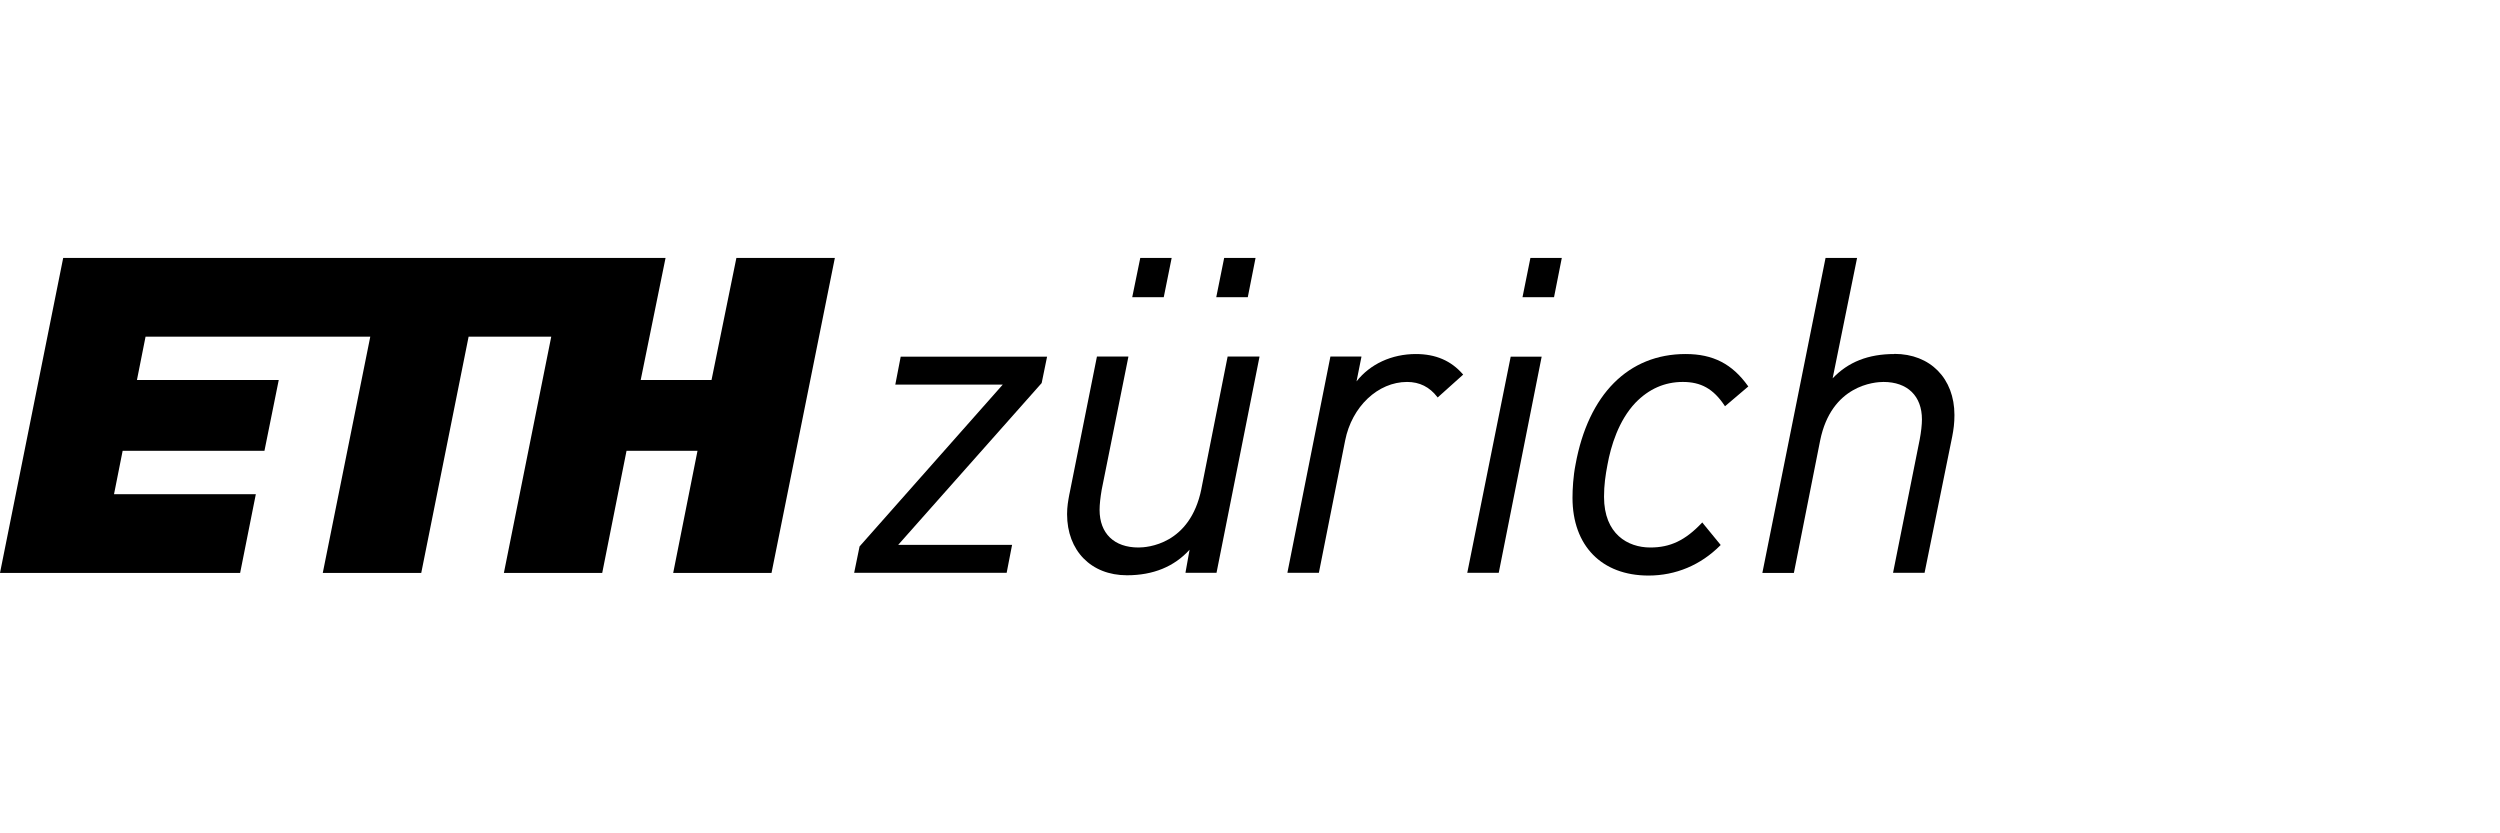 <svg xmlns="http://www.w3.org/2000/svg" id="Layer_2" viewBox="0 0 180 60"><defs><style>      .cls-1 {        fill: #fff;      }    </style></defs><g id="ETH"><rect class="cls-1" width="180" height="60"></rect><g><g><path d="M86.5,35.2c-.81,4.02-3.91,4.22-4.53,4.22-1.75,0-2.8-1.01-2.8-2.71,0-.39.06-.91.15-1.44l1.92-9.56v-.04s-2.26,0-2.26,0l-1.96,9.8-.03.14c-.08.44-.16.86-.16,1.41,0,2.63,1.73,4.4,4.31,4.4,1.89,0,3.4-.62,4.51-1.84l-.29,1.62v.04s2.23,0,2.23,0l3.09-15.53v-.04s-2.29,0-2.29,0l-1.89,9.52Z"></path><path d="M101.95,25.49c-1.75,0-3.3.72-4.28,1.97l.35-1.75v-.04s-2.23,0-2.23,0l-3.09,15.53v.04s2.26,0,2.26,0l1.89-9.52c.48-2.44,2.36-4.22,4.46-4.22.9,0,1.62.36,2.18,1.09l.02.03,1.84-1.65-.02-.02c-.85-.98-1.96-1.46-3.39-1.46Z"></path><polygon points="64.47 27.65 64.46 27.69 72.2 27.69 61.9 39.33 61.89 39.34 61.5 41.24 72.48 41.24 72.87 39.23 64.67 39.23 75 27.58 75 27.58 75.39 25.68 64.85 25.68 64.47 27.65"></polygon><polygon points="105.65 41.21 105.64 41.24 107.91 41.24 111 25.68 108.77 25.68 105.65 41.21"></polygon><path d="M136.39,25.49c-1.87,0-3.32.57-4.44,1.75l1.76-8.67h-2.27l-4.55,22.68h2.27l1.89-9.53c.81-4.01,3.94-4.22,4.56-4.22,1.73,0,2.77,1.01,2.77,2.7,0,.38-.06.91-.16,1.44l-1.92,9.6h2.27l1.99-9.81c.1-.52.16-.96.16-1.55,0-2.63-1.74-4.4-4.32-4.4Z"></path><path d="M121.36,25.49c-4.11,0-7,2.9-7.92,7.95-.17.85-.22,1.79-.22,2.4,0,3.45,2.1,5.6,5.47,5.6,1.96,0,3.76-.75,5.18-2.18l.02-.02-1.31-1.6-.02-.03-.02.03c-1.2,1.27-2.28,1.78-3.72,1.78-1.61,0-3.33-.96-3.33-3.65,0-.84.1-1.54.25-2.32.24-1.32.79-3.16,2.01-4.45.97-1,2.11-1.5,3.41-1.5s2.2.48,3.02,1.72l.02.03,1.66-1.41.02-.02-.02-.02c-1.14-1.6-2.52-2.31-4.49-2.31Z"></path><polygon points="109.62 21.4 111.89 21.4 112.45 18.57 110.19 18.57 109.62 21.4"></polygon><polygon points="87.57 21.4 89.84 21.4 90.4 18.57 88.14 18.57 87.57 21.4"></polygon><polygon points="81.52 21.4 83.79 21.4 84.36 18.57 82.1 18.57 81.52 21.4"></polygon></g><polygon points="51.23 27.36 46.13 27.36 47.92 18.57 4.55 18.57 0 41.25 17.29 41.25 18.42 35.58 8.21 35.58 8.83 32.46 19.04 32.46 20.07 27.36 9.86 27.36 10.48 24.24 26.66 24.24 23.24 41.25 30.33 41.25 33.74 24.24 39.69 24.24 36.28 41.25 43.36 41.25 45.11 32.46 50.22 32.46 48.47 41.25 55.55 41.25 60.11 18.57 53.02 18.57 51.23 27.36"></polygon></g></g></svg>